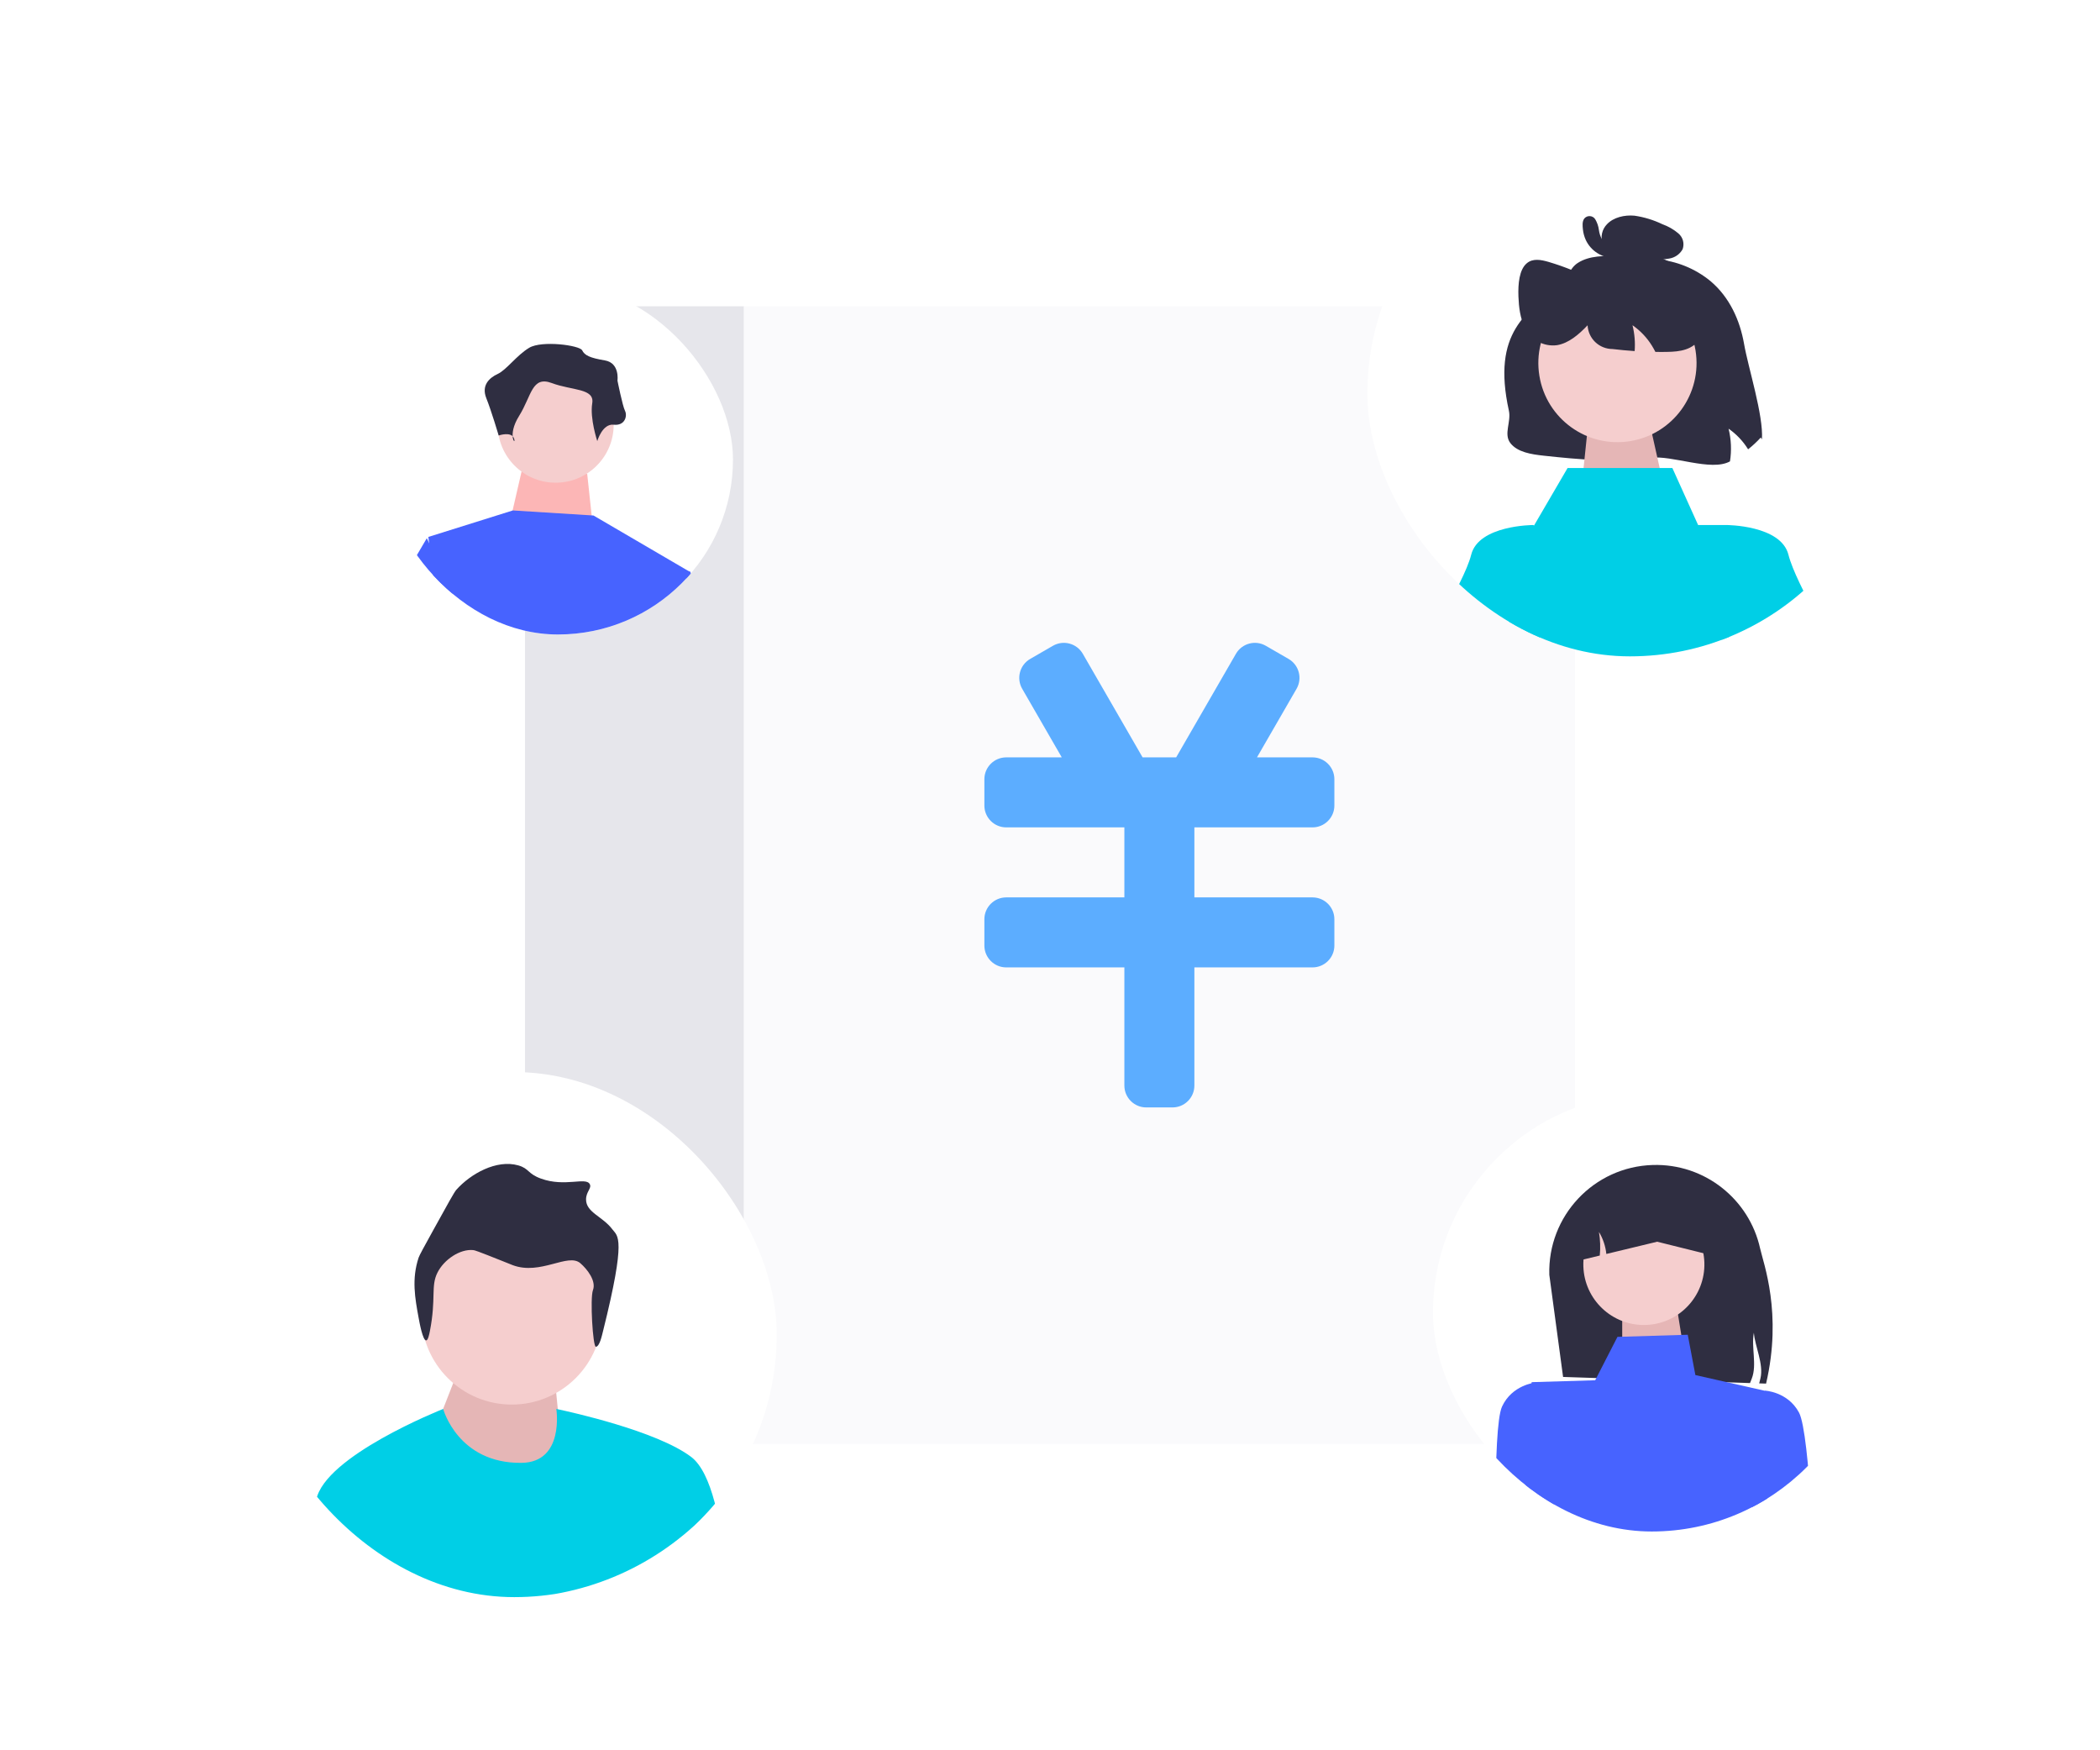 <svg width="96" height="80" viewBox="0 0 96 80" fill="none" xmlns="http://www.w3.org/2000/svg">
<g clip-path="url(#clip0_3369_181157)">
<g filter="url(#filter0_d_3369_181157)">
<rect x="24" y="14" width="48" height="52" rx="4" fill="#FAFAFC"/>
</g>
<path d="M24 18C24 15.791 25.791 14 28 14H34V66H28C25.791 66 24 64.209 24 62V18Z" fill="#E6E6EB"/>
<path fill-rule="evenodd" clip-rule="evenodd" d="M48.134 29.517C48.612 29.241 49.224 29.405 49.5 29.883L52.233 34.617H52.4H53.6H53.767L56.5 29.883C56.776 29.405 57.388 29.241 57.866 29.517L58.905 30.117C59.383 30.393 59.547 31.005 59.271 31.483L57.462 34.617H60C60.552 34.617 61 35.065 61 35.617V36.817C61 37.369 60.552 37.817 60 37.817H54.6V41.017H60C60.552 41.017 61 41.465 61 42.017V43.217C61 43.769 60.552 44.217 60 44.217H54.6V49.617C54.6 50.169 54.152 50.617 53.6 50.617H52.4C51.848 50.617 51.4 50.169 51.4 49.617V44.217H46C45.448 44.217 45 43.769 45 43.217V42.017C45 41.465 45.448 41.017 46 41.017H51.4V37.817H46C45.448 37.817 45 37.369 45 36.817V35.617C45 35.065 45.448 34.617 46 34.617H48.538L46.729 31.483C46.453 31.005 46.616 30.393 47.095 30.117L48.134 29.517Z" fill="#5CADFF"/>
<g filter="url(#filter1_d_3369_181157)">
<g clip-path="url(#clip1_3369_181157)">
<rect x="11.508" y="49" width="24" height="24" rx="12" fill="white"/>
<path d="M19.972 65.126L20.834 62.922L25.288 62.252L25.767 67.129L21.265 67.225L19.972 65.126Z" fill="#E5B6B6"/>
<path d="M23.395 64.199C25.679 64.199 27.531 62.348 27.531 60.064C27.531 57.78 25.679 55.928 23.395 55.928C21.111 55.928 19.259 57.78 19.259 60.064C19.259 62.348 21.111 64.199 23.395 64.199Z" fill="#F5CECE"/>
<path d="M27.571 60.827C27.517 61.042 27.409 61.554 27.239 61.556C27.101 61.559 26.968 59.337 27.106 58.97C27.265 58.548 26.848 58.014 26.533 57.74C25.968 57.247 24.713 58.305 23.437 57.826C23.403 57.813 23.41 57.815 23.007 57.654C21.767 57.159 21.702 57.145 21.631 57.138C21.03 57.078 20.296 57.57 19.997 58.17C19.685 58.793 19.945 59.328 19.653 60.836C19.619 61.012 19.565 61.263 19.481 61.266C19.326 61.273 19.176 60.45 19.137 60.234C18.971 59.331 18.812 58.46 19.137 57.482C19.172 57.375 19.39 56.979 19.825 56.192C20.451 55.057 20.766 54.488 20.857 54.386C21.509 53.651 22.698 52.982 23.695 53.267C24.199 53.412 24.109 53.644 24.727 53.869C25.829 54.272 26.787 53.78 26.963 54.127C27.057 54.312 26.795 54.464 26.791 54.816C26.785 55.419 27.549 55.594 27.996 56.192C28.236 56.513 28.647 56.516 27.571 60.827Z" fill="#2F2E41"/>
<path d="M32.694 68.765C32.528 68.953 32.355 69.136 32.175 69.315C29.769 71.721 26.57 73.046 23.167 73.046C20.226 73.046 17.437 72.056 15.181 70.234C15.18 70.233 15.179 70.232 15.177 70.231C14.878 69.989 14.588 69.733 14.308 69.462C14.314 69.419 14.319 69.378 14.326 69.337C14.365 69.059 14.409 68.794 14.457 68.55C14.857 66.552 20.119 64.454 20.256 64.4C20.258 64.399 20.259 64.399 20.259 64.399C20.259 64.399 20.936 66.895 23.838 66.863C25.815 66.841 25.432 64.399 25.432 64.399C25.432 64.399 25.456 64.404 25.501 64.413C26.071 64.534 30.035 65.405 31.599 66.593C32.075 66.955 32.417 67.727 32.663 68.646C32.673 68.685 32.684 68.725 32.694 68.765Z" fill="#00CFE6"/>
</g>
</g>
<g filter="url(#filter2_d_3369_181157)">
<g clip-path="url(#clip2_3369_181157)">
<rect x="65.508" y="50" width="20" height="20" rx="10" fill="white"/>
<path d="M80.735 63.24L80.42 63.23C80.44 63.153 80.46 63.076 80.478 62.998C80.633 62.347 80.224 61.535 80.177 60.915C80.049 61.576 80.327 62.375 80.083 63.006C80.056 63.077 80.029 63.147 80 63.216L71.455 62.936L70.826 58.27C70.744 55.578 72.861 53.329 75.553 53.248C76.744 53.212 77.848 53.605 78.716 54.288C79.583 54.971 80.216 55.943 80.463 57.065C80.613 57.742 81.486 60.028 80.735 63.24Z" fill="#2F2E41"/>
<path d="M74.158 63.2L74.158 60.1L76.608 59.45L77.208 63.2L74.158 63.2Z" fill="#E6B6B6"/>
<path d="M77.154 61.007L73.941 61.104L72.923 63.087L70.02 63.174C70.02 63.174 69.02 72.769 70.683 72.914L71.174 72.996L71.733 73.154C71.535 73.373 71.575 73.627 71.755 73.9C71.583 74.059 71.783 74.283 72.023 74.514L80.46 73.496L80.233 72.429C80.233 72.429 81.403 72.394 80.874 71.044L80.647 63.561L77.503 62.85L77.154 61.007Z" fill="#4763FF"/>
<path d="M79.592 64.153L80.669 63.56C80.669 63.56 81.722 63.601 82.239 64.561C82.756 65.521 82.969 72.542 82.969 72.542L85.456 80.567L83.539 81.698L80.66 74.271L79.592 64.153Z" fill="#4763FF"/>
<path d="M71.283 63.722L70.173 63.195C70.173 63.195 69.124 63.299 68.665 64.289C68.207 65.279 68.42 72.299 68.42 72.299L66.422 80.46L68.405 81.473L70.829 73.885L71.283 63.722Z" fill="#4763FF"/>
<path d="M75.232 60.56C76.759 60.514 77.96 59.238 77.914 57.711C77.868 56.183 76.592 54.983 75.064 55.029C73.537 55.075 72.336 56.351 72.382 57.878C72.428 59.406 73.704 60.607 75.232 60.56Z" fill="#F5CECE"/>
<path d="M78.888 57.002L78.904 57.538L75.757 56.755L73.433 57.315C73.396 56.96 73.28 56.613 73.095 56.308C73.155 56.664 73.168 57.027 73.133 57.387L71.591 57.759L71.575 57.223C71.513 55.203 73.101 53.517 75.12 53.456C76.131 53.425 77.057 53.807 77.739 54.448C78.42 55.09 78.857 55.991 78.888 57.002Z" fill="#2F2E41"/>
</g>
</g>
<g filter="url(#filter3_d_3369_181157)">
<g clip-path="url(#clip3_3369_181157)">
<rect x="62.508" y="6" width="24" height="24" rx="12" fill="white"/>
<path d="M79.729 15.72C79.915 16.796 80.621 18.984 80.546 20.08L80.492 19.998C80.314 20.193 80.12 20.373 79.913 20.537C79.684 20.164 79.38 19.843 79.02 19.594C79.141 20.083 79.163 20.591 79.085 21.088C78.218 21.568 76.434 20.786 75.429 20.926C73.813 21.15 72.178 21.003 70.571 20.828C70 20.767 69.368 20.668 69.047 20.254C68.726 19.841 69.09 19.28 68.978 18.773C68.182 15.161 69.819 14.269 71.313 13.028C71.642 12.755 71.746 12.264 72.128 12.018C72.657 11.677 73.355 11.686 73.995 11.711C73.833 11.685 73.68 11.618 73.552 11.516C73.423 11.414 73.323 11.281 73.26 11.129C73.21 10.979 73.201 10.817 73.237 10.662C73.272 10.507 73.349 10.365 73.46 10.251C73.759 9.932 74.263 9.817 74.717 9.858C75.159 9.922 75.589 10.053 75.992 10.247C76.259 10.342 76.507 10.484 76.724 10.667C76.827 10.753 76.9 10.869 76.936 10.998C76.97 11.127 76.965 11.264 76.92 11.39C76.858 11.503 76.771 11.599 76.666 11.673C76.561 11.747 76.44 11.796 76.314 11.817C76.119 11.854 75.921 11.865 75.724 11.85C76.629 11.924 77.49 12.271 78.192 12.847C79.069 13.586 79.541 14.644 79.729 15.72Z" fill="#2F2E41"/>
<path d="M72.108 24.12L72.588 19.5L75.408 19.32L76.428 23.88L72.108 24.12Z" fill="#E5B6B6"/>
<path d="M74.518 20.164C76.49 19.845 77.829 17.988 77.51 16.017C77.191 14.045 75.334 12.706 73.363 13.025C71.391 13.344 70.052 15.201 70.371 17.172C70.69 19.144 72.547 20.483 74.518 20.164Z" fill="#F5CECE"/>
<path d="M77.748 15.425C77.411 16.001 76.782 16.076 76.214 16.084C76.035 16.088 75.855 16.088 75.675 16.084C75.628 15.991 75.576 15.898 75.521 15.808C75.292 15.435 74.988 15.114 74.628 14.865C74.724 15.251 74.758 15.65 74.727 16.047C74.39 16.025 74.052 15.993 73.715 15.953C73.422 15.952 73.14 15.84 72.928 15.638C72.716 15.436 72.59 15.16 72.575 14.868C72.169 15.296 71.713 15.684 71.184 15.776C70.884 15.817 70.579 15.76 70.313 15.614C70.048 15.469 69.836 15.242 69.708 14.968C69.493 14.549 69.432 14.036 69.414 13.55C69.393 12.971 69.451 12.323 69.797 12.033C70.075 11.797 70.451 11.872 70.792 11.971C71.543 12.193 72.27 12.492 72.961 12.862L72.993 13.016C73.029 12.229 73.46 11.556 74.023 11.405C74.402 11.304 74.808 11.421 75.201 11.542C75.71 11.675 76.197 11.881 76.647 12.155C77.158 12.489 77.554 12.972 77.78 13.539C78.02 14.154 78.04 14.928 77.748 15.425Z" fill="#2F2E41"/>
<path d="M73.413 11.043C73.45 11.04 73.357 11.034 73.388 11.042C73.373 11.037 73.358 11.032 73.343 11.025C73.341 11.024 73.308 11.005 73.329 11.019C73.28 10.992 73.24 10.951 73.213 10.902C73.152 10.781 73.112 10.652 73.094 10.518C73.073 10.341 73.014 10.171 72.923 10.019C72.897 9.978 72.861 9.944 72.819 9.919C72.777 9.895 72.729 9.88 72.681 9.878C72.632 9.875 72.583 9.883 72.539 9.903C72.494 9.922 72.454 9.952 72.424 9.99C72.322 10.127 72.345 10.328 72.362 10.489C72.379 10.655 72.424 10.817 72.493 10.969C72.61 11.219 72.797 11.43 73.032 11.575C73.303 11.744 73.621 11.822 73.94 11.796C73.983 11.788 74.023 11.768 74.055 11.738C74.087 11.707 74.109 11.669 74.119 11.626C74.129 11.583 74.127 11.539 74.112 11.497C74.097 11.456 74.07 11.42 74.035 11.394L73.579 11.082C73.531 11.048 73.471 11.034 73.413 11.043C73.354 11.053 73.302 11.085 73.267 11.133C73.232 11.181 73.218 11.241 73.228 11.3C73.237 11.358 73.27 11.411 73.318 11.445L73.774 11.757L73.869 11.354C73.803 11.359 73.736 11.356 73.671 11.346C73.6 11.338 73.531 11.32 73.465 11.293C73.402 11.271 73.341 11.241 73.284 11.206C73.247 11.182 73.212 11.158 73.177 11.131C73.165 11.121 73.153 11.112 73.141 11.101C73.142 11.102 73.091 11.056 73.113 11.077C73.057 11.022 73.007 10.962 72.962 10.898C72.946 10.875 72.932 10.851 72.921 10.825C72.9 10.784 72.881 10.742 72.865 10.699C72.833 10.608 72.812 10.513 72.804 10.417C72.799 10.376 72.797 10.335 72.796 10.295C72.799 10.273 72.799 10.251 72.798 10.229C72.79 10.175 72.796 10.258 72.77 10.275L72.663 10.324C72.645 10.325 72.626 10.322 72.609 10.316C72.592 10.309 72.576 10.299 72.564 10.285C72.556 10.268 72.558 10.271 72.569 10.294C72.582 10.322 72.594 10.351 72.603 10.38C72.623 10.449 72.639 10.519 72.652 10.589C72.678 10.738 72.719 10.884 72.776 11.025C72.83 11.166 72.928 11.287 73.055 11.37C73.183 11.452 73.333 11.493 73.484 11.485C73.543 11.475 73.595 11.442 73.629 11.394C73.664 11.346 73.678 11.287 73.669 11.228C73.659 11.17 73.626 11.118 73.578 11.084C73.531 11.05 73.471 11.035 73.413 11.043Z" fill="#2F2E41"/>
<path d="M76.092 42.241C76.092 42.241 66.8 38.955 67.48 37.142C68.16 35.329 69.302 35.678 67.938 35.107C66.574 34.536 65.67 34.422 66.518 33.629C67.367 32.836 68.613 32.043 68.613 31.25C68.613 30.456 69.633 24.224 69.633 24.224H70.008L71.661 21.391H76.451L77.628 23.997H78.917L79.038 27.963C79.038 27.963 79.199 35.625 78.439 35.93C77.679 36.235 76.999 36.235 77.679 36.915C78.359 37.595 78.746 37.947 78.439 38.564C78.132 39.181 76.092 42.241 76.092 42.241Z" fill="#00CFE6"/>
<path d="M77.452 25.131L78.917 23.997C78.917 23.997 81.418 23.997 81.758 25.357C82.098 26.717 84.144 30.042 84.144 30.042C84.144 30.042 86.177 28.87 86.971 28.87C87.764 28.87 88.33 29.436 88.33 28.757C88.33 28.077 87.877 27.963 88.557 27.963C89.237 27.963 91.05 27.284 91.05 27.284L92.984 29.217C92.984 29.217 92.75 31.023 91.956 30.91C91.163 30.796 90.71 30.23 90.71 30.91C90.71 31.589 91.163 32.609 90.143 32.723C89.124 32.836 82.325 34.536 82.325 34.536L77.679 27.737L77.452 25.131Z" fill="#00CFE6"/>
<path d="M71.56 25.131L70.094 23.997C70.094 23.997 67.594 23.997 67.254 25.357C66.914 26.717 64.754 30.042 64.754 30.042C64.754 30.042 62.834 28.87 62.041 28.87C61.248 28.87 60.681 29.436 60.681 28.757C60.681 28.077 61.135 27.963 60.455 27.963C59.775 27.963 57.962 27.284 57.962 27.284L56.028 29.217C56.028 29.217 56.262 31.023 57.055 30.91C57.849 30.796 58.302 30.23 58.302 30.91C58.302 31.589 57.849 32.609 58.868 32.723C59.888 32.836 66.687 34.536 66.687 34.536L71.333 27.737L71.56 25.131Z" fill="#00CFE6"/>
</g>
</g>
<g filter="url(#filter4_d_3369_181157)">
<g clip-path="url(#clip4_3369_181157)">
<rect x="17.508" y="13" width="16" height="16" rx="8" fill="white"/>
<path d="M26.843 21.66L27.189 24.888L23.154 24.542L23.846 21.545L26.843 21.66Z" fill="#FFB6B6"/>
<path opacity="0.1" d="M26.843 21.66L27.189 24.888L23.154 24.542L23.846 21.545L26.843 21.66Z" fill="#E5B6B6"/>
<path d="M25.402 22.063C26.867 22.063 28.054 20.876 28.054 19.412C28.054 17.948 26.867 16.761 25.402 16.761C23.938 16.761 22.751 17.948 22.751 19.412C22.751 20.876 23.938 22.063 25.402 22.063Z" fill="#F5CECE"/>
<path d="M27.131 23.562L31.569 26.156L30.115 33.187L31.108 42.64L30.417 65.809L26.152 65.348L25.575 45.637L22.232 66.04H18.091L18.774 44.023L20.849 34.686L19.581 24.542L23.443 23.331L27.131 23.562Z" fill="#4763FF"/>
<path d="M27.304 20.161C27.304 20.161 27.535 19.355 28.054 19.412C28.572 19.47 28.688 19.009 28.572 18.778C28.457 18.548 28.227 17.395 28.227 17.395C28.227 17.395 28.342 16.588 27.65 16.473C26.959 16.357 26.728 16.242 26.613 16.012C26.497 15.781 24.768 15.55 24.192 15.896C23.616 16.242 23.154 16.906 22.751 17.093C22.348 17.28 22.002 17.625 22.232 18.202C22.463 18.778 22.797 19.905 22.797 19.905C22.797 19.905 23.385 19.7 23.5 20.046C23.616 20.392 23.154 19.931 23.731 19.009C24.307 18.087 24.307 17.164 25.229 17.51C26.152 17.856 27.189 17.741 27.074 18.432C26.959 19.124 27.304 20.161 27.304 20.161Z" fill="#2F2E41"/>
<path d="M31.523 26.098L35.429 32.753L36.007 35.791L32.246 40.565L30.655 38.539L32.535 35.791L29.497 30.438L31.523 26.098Z" fill="#4763FF"/>
<path d="M19.512 24.599L15.607 31.254L15.028 34.292L18.789 39.066L20.381 37.041L18.5 34.292L21.538 28.939L19.512 24.599Z" fill="#4763FF"/>
</g>
</g>
</g>
<defs>
<filter id="filter0_d_3369_181157" x="20" y="10" width="56" height="60" filterUnits="userSpaceOnUse" color-interpolation-filters="sRGB">
<feFlood flood-opacity="0" result="BackgroundImageFix"/>
<feColorMatrix in="SourceAlpha" type="matrix" values="0 0 0 0 0 0 0 0 0 0 0 0 0 0 0 0 0 0 127 0" result="hardAlpha"/>
<feOffset/>
<feGaussianBlur stdDeviation="2"/>
<feColorMatrix type="matrix" values="0 0 0 0 0.372 0 0 0 0 0.365 0 0 0 0 0.48 0 0 0 0.2 0"/>
<feBlend mode="normal" in2="BackgroundImageFix" result="effect1_dropShadow_3369_181157"/>
<feBlend mode="normal" in="SourceGraphic" in2="effect1_dropShadow_3369_181157" result="shape"/>
</filter>
<filter id="filter1_d_3369_181157" x="4.308" y="41.8" width="38.4" height="38.4" filterUnits="userSpaceOnUse" color-interpolation-filters="sRGB">
<feFlood flood-opacity="0" result="BackgroundImageFix"/>
<feColorMatrix in="SourceAlpha" type="matrix" values="0 0 0 0 0 0 0 0 0 0 0 0 0 0 0 0 0 0 127 0" result="hardAlpha"/>
<feOffset/>
<feGaussianBlur stdDeviation="3.6"/>
<feColorMatrix type="matrix" values="0 0 0 0 0.372 0 0 0 0 0.365 0 0 0 0 0.48 0 0 0 0.12 0"/>
<feBlend mode="normal" in2="BackgroundImageFix" result="effect1_dropShadow_3369_181157"/>
<feBlend mode="normal" in="SourceGraphic" in2="effect1_dropShadow_3369_181157" result="shape"/>
</filter>
<filter id="filter2_d_3369_181157" x="59.508" y="44" width="32" height="32" filterUnits="userSpaceOnUse" color-interpolation-filters="sRGB">
<feFlood flood-opacity="0" result="BackgroundImageFix"/>
<feColorMatrix in="SourceAlpha" type="matrix" values="0 0 0 0 0 0 0 0 0 0 0 0 0 0 0 0 0 0 127 0" result="hardAlpha"/>
<feOffset/>
<feGaussianBlur stdDeviation="3"/>
<feColorMatrix type="matrix" values="0 0 0 0 0.372 0 0 0 0 0.365 0 0 0 0 0.48 0 0 0 0.12 0"/>
<feBlend mode="normal" in2="BackgroundImageFix" result="effect1_dropShadow_3369_181157"/>
<feBlend mode="normal" in="SourceGraphic" in2="effect1_dropShadow_3369_181157" result="shape"/>
</filter>
<filter id="filter3_d_3369_181157" x="55.308" y="-1.2" width="38.4" height="38.4" filterUnits="userSpaceOnUse" color-interpolation-filters="sRGB">
<feFlood flood-opacity="0" result="BackgroundImageFix"/>
<feColorMatrix in="SourceAlpha" type="matrix" values="0 0 0 0 0 0 0 0 0 0 0 0 0 0 0 0 0 0 127 0" result="hardAlpha"/>
<feOffset/>
<feGaussianBlur stdDeviation="3.6"/>
<feColorMatrix type="matrix" values="0 0 0 0 0.372 0 0 0 0 0.365 0 0 0 0 0.48 0 0 0 0.12 0"/>
<feBlend mode="normal" in2="BackgroundImageFix" result="effect1_dropShadow_3369_181157"/>
<feBlend mode="normal" in="SourceGraphic" in2="effect1_dropShadow_3369_181157" result="shape"/>
</filter>
<filter id="filter4_d_3369_181157" x="12.708" y="8.2" width="25.6" height="25.6" filterUnits="userSpaceOnUse" color-interpolation-filters="sRGB">
<feFlood flood-opacity="0" result="BackgroundImageFix"/>
<feColorMatrix in="SourceAlpha" type="matrix" values="0 0 0 0 0 0 0 0 0 0 0 0 0 0 0 0 0 0 127 0" result="hardAlpha"/>
<feOffset/>
<feGaussianBlur stdDeviation="2.4"/>
<feColorMatrix type="matrix" values="0 0 0 0 0.372 0 0 0 0 0.365 0 0 0 0 0.48 0 0 0 0.12 0"/>
<feBlend mode="normal" in2="BackgroundImageFix" result="effect1_dropShadow_3369_181157"/>
<feBlend mode="normal" in="SourceGraphic" in2="effect1_dropShadow_3369_181157" result="shape"/>
</filter>
<clipPath id="clip0_3369_181157">
<rect width="96" height="80" fill="white"/>
</clipPath>
<clipPath id="clip1_3369_181157">
<rect x="11.508" y="49" width="24" height="24" rx="12" fill="white"/>
</clipPath>
<clipPath id="clip2_3369_181157">
<rect x="65.508" y="50" width="20" height="20" rx="10" fill="white"/>
</clipPath>
<clipPath id="clip3_3369_181157">
<rect x="62.508" y="6" width="24" height="24" rx="12" fill="white"/>
</clipPath>
<clipPath id="clip4_3369_181157">
<rect x="17.508" y="13" width="16" height="16" rx="8" fill="white"/>
</clipPath>
</defs>
</svg>
